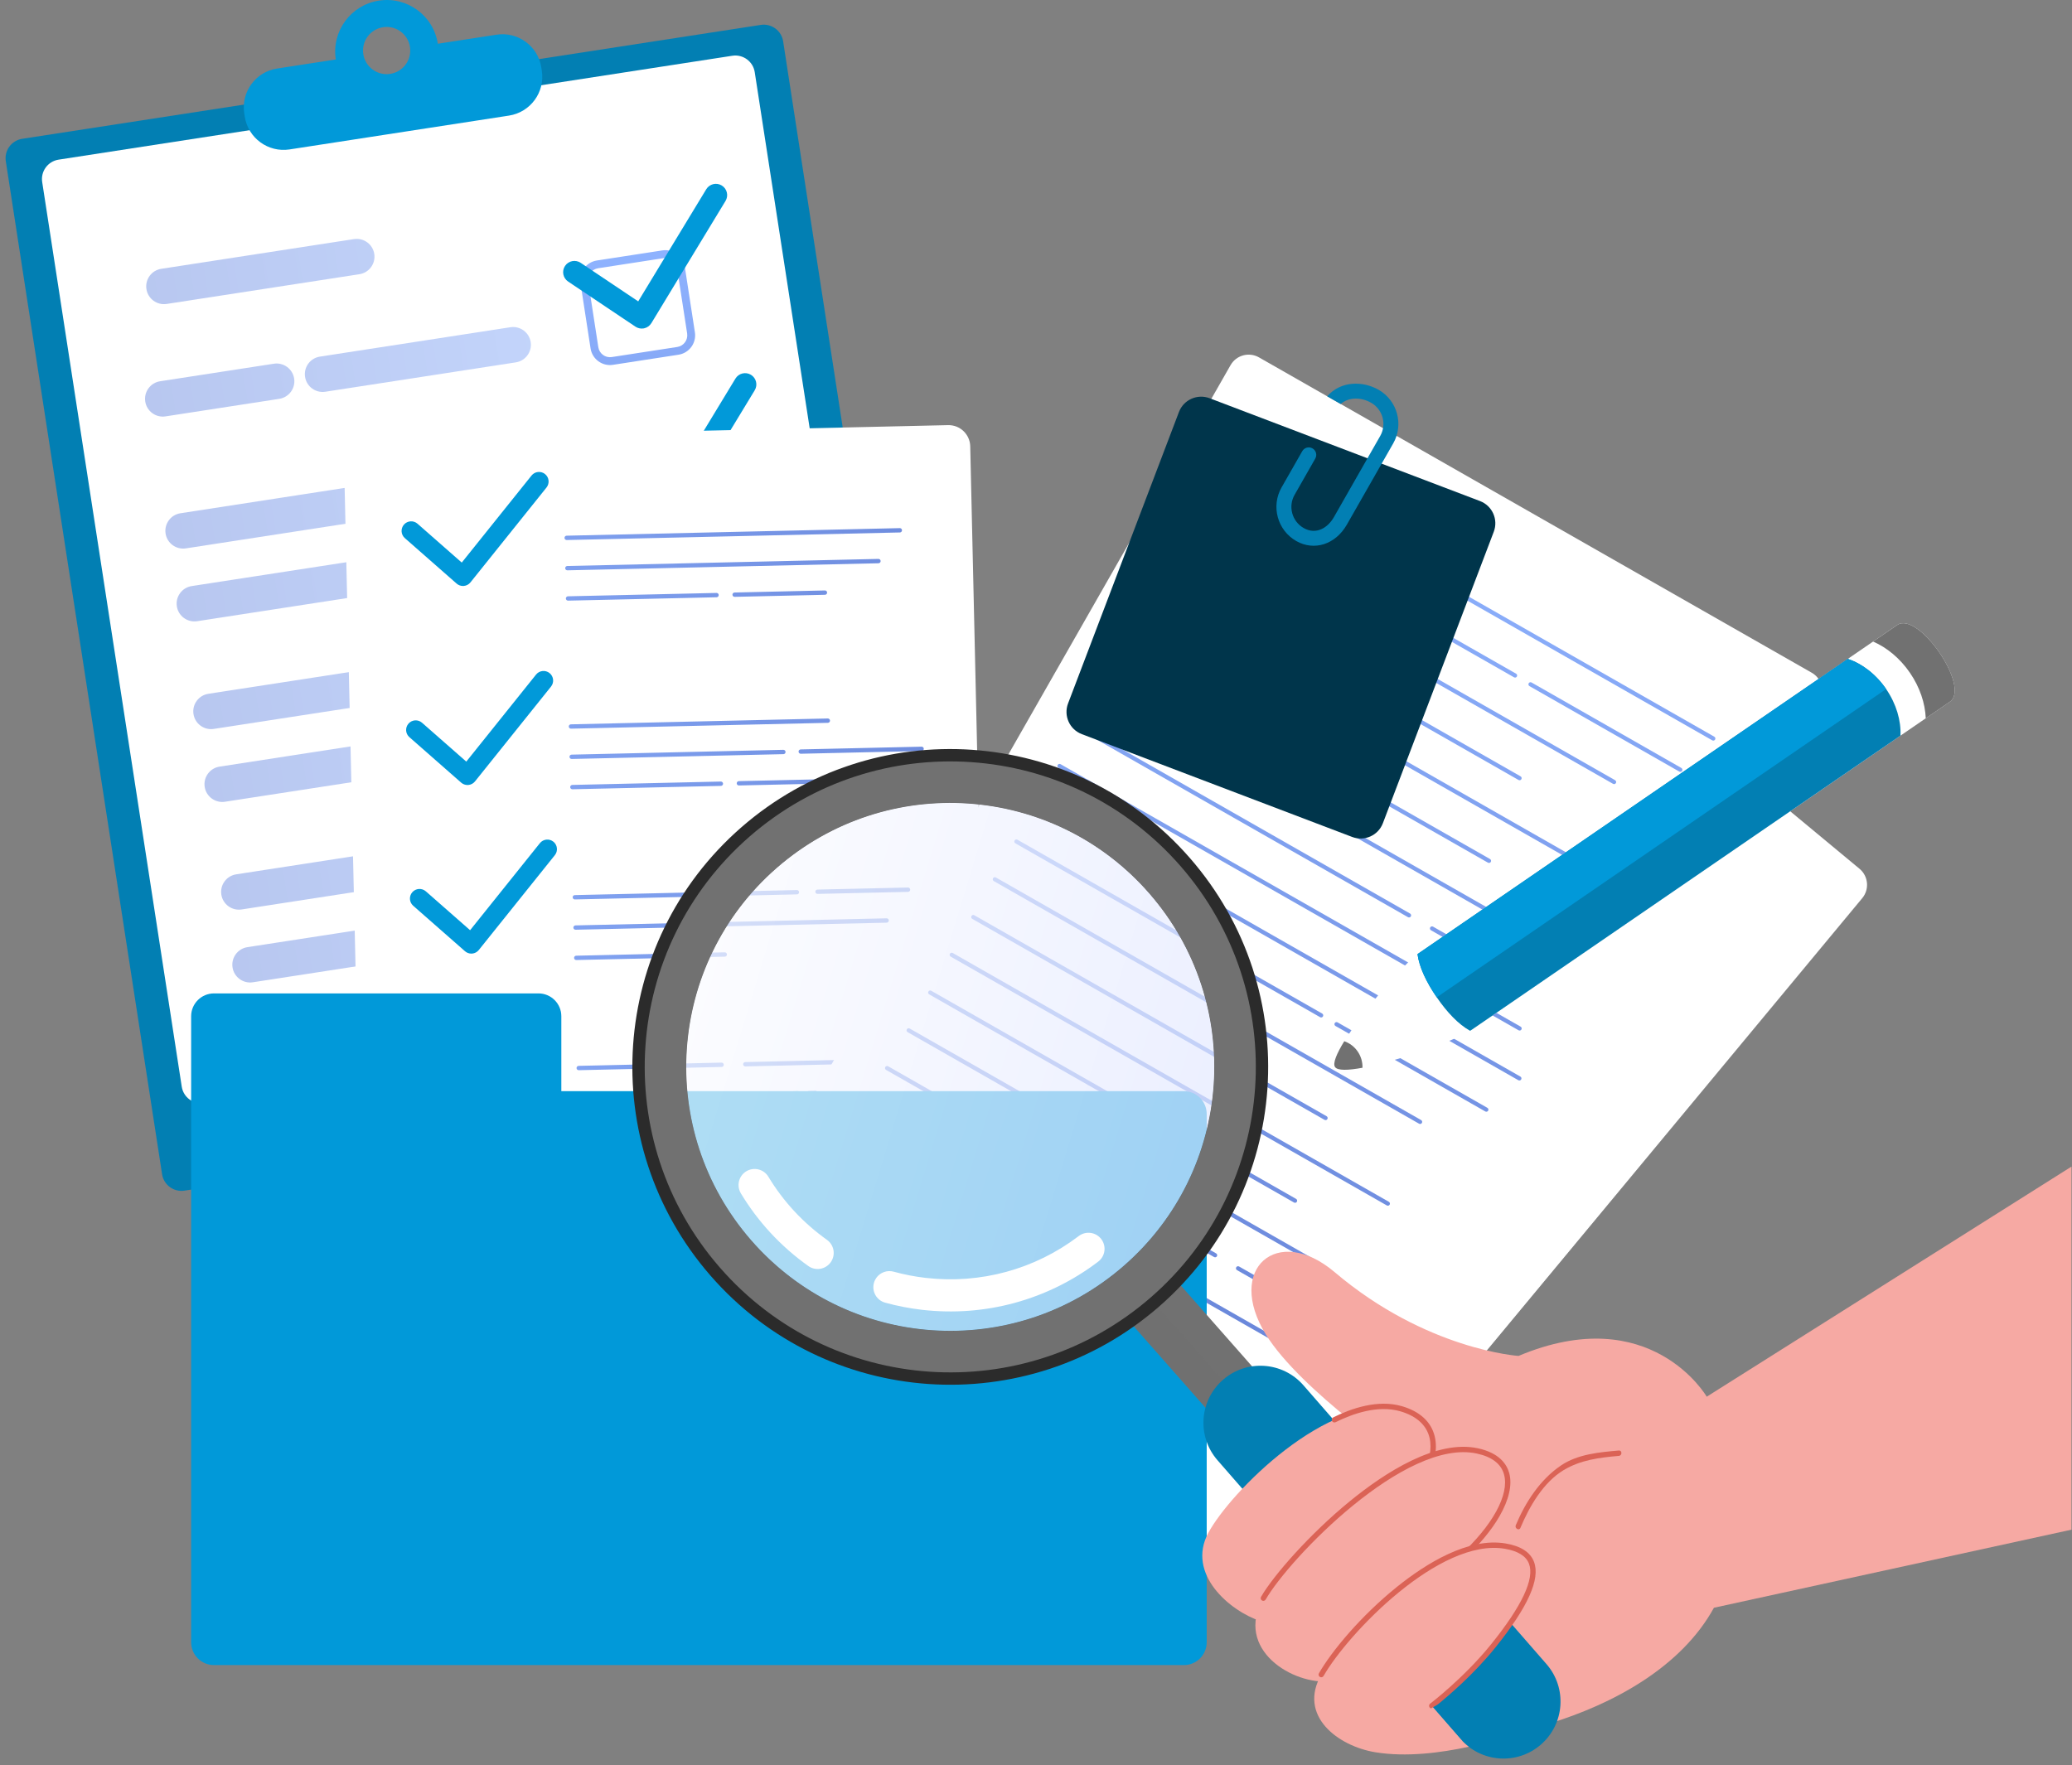 <svg width="250" height="213" viewBox="0 0 250 213" fill="none" xmlns="http://www.w3.org/2000/svg">
<rect x="0" y="0" width="250" height="213" fill="#808080" stroke="none"/>
<path d="M113.347 127.24C113.547 128.534 112.66 129.743 111.366 129.943L22.26 143.686C20.966 143.887 19.755 143 19.556 141.706L0.7 19.454C0.501 18.16 1.388 16.95 2.681 16.75L91.787 3.006C93.081 2.807 94.292 3.694 94.491 4.987L113.347 127.24Z" fill="#027FB3"/>
<path d="M107.902 117.877C108.102 119.171 107.215 120.381 105.921 120.581L24.633 133.119C23.338 133.318 22.128 132.431 21.928 131.137L5.091 21.97C4.891 20.676 5.778 19.466 7.072 19.266L88.36 6.728C89.654 6.529 90.864 7.416 91.064 8.709L107.902 117.877Z" fill="white"/>
<path d="M59.906 4.187L52.825 5.279C52.3 1.88 49.12 -0.451 45.72 0.074C42.32 0.598 39.99 3.779 40.514 7.178L33.433 8.27C30.845 8.669 29.071 11.091 29.47 13.678L29.531 14.071C29.93 16.658 32.351 18.432 34.939 18.033L61.412 13.95C63.999 13.551 65.773 11.13 65.374 8.542L65.313 8.149C64.915 5.562 62.494 3.788 59.906 4.187ZM47.084 8.915C45.53 9.155 44.075 8.089 43.835 6.534C43.595 4.98 44.661 3.525 46.216 3.285C47.771 3.045 49.226 4.111 49.465 5.666C49.705 7.221 48.639 8.675 47.084 8.915Z" fill="#0199D9"/>
<g opacity="0.5">
<path d="M45.159 30.646C45.339 31.817 44.537 32.912 43.366 33.093L20.113 36.68C18.942 36.86 17.847 36.058 17.666 34.887C17.486 33.716 18.288 32.621 19.459 32.44L42.712 28.854C43.883 28.673 44.978 29.476 45.159 30.646Z" fill="url(#paint0_linear_361_901)"/>
<path d="M35.491 45.686C35.671 46.856 34.869 47.951 33.698 48.132L19.973 50.249C18.802 50.43 17.706 49.627 17.525 48.457C17.345 47.286 18.148 46.19 19.319 46.009L33.044 43.893C34.215 43.712 35.311 44.515 35.491 45.686Z" fill="url(#paint1_linear_361_901)"/>
<path d="M64.032 41.283C64.212 42.453 63.41 43.549 62.239 43.73L39.254 47.275C38.083 47.455 36.987 46.653 36.807 45.482C36.626 44.311 37.429 43.216 38.6 43.036L61.585 39.49C62.756 39.31 63.852 40.112 64.032 41.283Z" fill="url(#paint2_linear_361_901)"/>
<path d="M63.017 57.748C63.197 58.919 62.395 60.014 61.224 60.194L22.426 66.179C21.255 66.359 20.159 65.557 19.978 64.386C19.798 63.215 20.601 62.12 21.772 61.939L60.57 55.955C61.741 55.775 62.836 56.577 63.017 57.748Z" fill="url(#paint3_linear_361_901)"/>
<path d="M48.831 68.934C49.011 70.105 48.209 71.2 47.038 71.38L23.785 74.967C22.615 75.147 21.518 74.345 21.338 73.174C21.157 72.004 21.96 70.908 23.131 70.727L46.385 67.141C47.555 66.96 48.65 67.763 48.831 68.934Z" fill="url(#paint4_linear_361_901)"/>
<path d="M69.963 65.674C70.144 66.845 69.341 67.941 68.17 68.121L54.745 70.192C53.575 70.372 52.48 69.57 52.299 68.399C52.118 67.228 52.921 66.133 54.091 65.953L67.516 63.882C68.687 63.701 69.783 64.504 69.963 65.674Z" fill="url(#paint5_linear_361_901)"/>
<path d="M56.427 81.071C56.607 82.242 55.804 83.338 54.634 83.518L25.793 87.966C24.622 88.147 23.526 87.345 23.346 86.173C23.165 85.002 23.968 83.907 25.139 83.727L53.98 79.278C55.15 79.098 56.246 79.901 56.427 81.071Z" fill="url(#paint6_linear_361_901)"/>
<path d="M71.973 78.674C72.154 79.845 71.351 80.941 70.181 81.121L60.621 82.596C59.45 82.776 58.355 81.974 58.174 80.803C57.993 79.632 58.796 78.537 59.967 78.356L69.526 76.882C70.697 76.701 71.793 77.503 71.973 78.674Z" fill="url(#paint7_linear_361_901)"/>
<path d="M64.491 88.825C64.672 89.996 63.869 91.091 62.699 91.271L27.145 96.755C25.974 96.935 24.878 96.134 24.697 94.962C24.517 93.792 25.32 92.697 26.491 92.516L62.045 87.032C63.216 86.852 64.311 87.654 64.491 88.825Z" fill="url(#paint8_linear_361_901)"/>
<path d="M50.473 104.294C50.653 105.466 49.851 106.561 48.68 106.741L29.152 109.753C27.981 109.934 26.885 109.131 26.705 107.96C26.525 106.789 27.328 105.694 28.499 105.514L48.026 102.502C49.197 102.321 50.292 103.124 50.473 104.294Z" fill="url(#paint9_linear_361_901)"/>
<path d="M76.365 100.3C76.545 101.471 75.743 102.567 74.571 102.747L54.199 105.889C53.028 106.07 51.932 105.268 51.752 104.096C51.572 102.926 52.375 101.83 53.545 101.65L73.918 98.508C75.089 98.327 76.185 99.13 76.365 100.3Z" fill="url(#paint10_linear_361_901)"/>
<path d="M46.094 113.966C46.274 115.138 45.471 116.234 44.301 116.414L30.504 118.542C29.333 118.722 28.237 117.92 28.056 116.748C27.876 115.578 28.68 114.483 29.85 114.302L43.647 112.175C44.818 111.994 45.913 112.796 46.094 113.966Z" fill="url(#paint11_linear_361_901)"/>
</g>
<path d="M80.067 31.154C80.842 31.035 81.57 31.568 81.689 32.343L82.909 40.248C83.028 41.024 82.495 41.751 81.719 41.871L73.814 43.09C73.039 43.21 72.312 42.677 72.192 41.902L70.973 33.997C70.853 33.221 71.387 32.494 72.161 32.374L80.067 31.154ZM79.922 30.218L72.017 31.436C70.724 31.636 69.836 32.847 70.036 34.141L71.255 42.045C71.454 43.339 72.665 44.227 73.959 44.027L81.864 42.808C83.157 42.608 84.045 41.398 83.845 40.104L82.626 32.199C82.427 30.905 81.216 30.018 79.922 30.218Z" fill="url(#paint12_linear_361_901)"/>
<path d="M83.496 53.379C84.272 53.259 84.999 53.792 85.119 54.568L86.338 62.472C86.458 63.248 85.924 63.975 85.15 64.095L77.244 65.314C76.469 65.433 75.742 64.9 75.622 64.125L74.402 56.22C74.283 55.445 74.816 54.718 75.591 54.597L83.496 53.379ZM83.352 52.442L75.447 53.661C74.153 53.861 73.266 55.072 73.466 56.365L74.685 64.271C74.884 65.564 76.095 66.451 77.389 66.252L85.294 65.032C86.587 64.833 87.474 63.622 87.275 62.329L86.056 54.423C85.856 53.13 84.645 52.242 83.352 52.442Z" fill="url(#paint13_linear_361_901)"/>
<path d="M86.927 75.606C87.702 75.486 88.429 76.019 88.549 76.794L89.768 84.7C89.887 85.474 89.354 86.202 88.579 86.321L80.674 87.541C79.899 87.66 79.171 87.127 79.052 86.352L77.832 78.447C77.713 77.672 78.246 76.944 79.022 76.825L86.927 75.606ZM86.782 74.669L78.877 75.888C77.583 76.087 76.696 77.298 76.895 78.591L78.114 86.496C78.314 87.79 79.525 88.676 80.818 88.477L88.723 87.258C90.017 87.058 90.904 85.848 90.704 84.554L89.485 76.649C89.286 75.357 88.075 74.469 86.782 74.669Z" fill="url(#paint14_linear_361_901)"/>
<path d="M90.347 97.83C91.123 97.711 91.85 98.243 91.97 99.018L93.189 106.924C93.309 107.699 92.775 108.427 92.001 108.546L84.096 109.765C83.321 109.885 82.593 109.352 82.474 108.577L81.254 100.672C81.135 99.897 81.668 99.169 82.444 99.05L90.347 97.83ZM90.203 96.893L82.298 98.112C81.005 98.312 80.118 99.522 80.317 100.816L81.536 108.721C81.735 110.014 82.947 110.903 84.24 110.703L92.145 109.484C93.439 109.284 94.326 108.072 94.127 106.78L92.907 98.874C92.707 97.581 91.497 96.693 90.203 96.893Z" fill="url(#paint15_linear_361_901)"/>
<path d="M77.637 39.636C77.301 39.688 76.956 39.611 76.672 39.422L68.548 33.977C67.924 33.559 67.758 32.714 68.176 32.09C68.594 31.466 69.439 31.3 70.063 31.717L77.004 36.369L85.213 22.839C85.603 22.197 86.439 21.993 87.082 22.382C87.724 22.772 87.929 23.608 87.539 24.25L78.592 38.997C78.399 39.315 78.085 39.539 77.722 39.62C77.694 39.626 77.665 39.631 77.637 39.636Z" fill="#0199D9"/>
<path d="M81.16 62.484C80.824 62.536 80.48 62.46 80.195 62.27L72.072 56.825C71.447 56.407 71.281 55.562 71.699 54.938C72.118 54.314 72.962 54.147 73.586 54.565L80.528 59.217L88.736 45.687C89.125 45.045 89.962 44.84 90.605 45.229C91.247 45.619 91.452 46.456 91.062 47.098L82.115 61.845C81.922 62.162 81.608 62.387 81.245 62.468C81.217 62.474 81.188 62.479 81.16 62.484Z" fill="#0199D9"/>
<path d="M84.684 85.329C84.348 85.38 84.003 85.304 83.719 85.114L75.595 79.67C74.971 79.252 74.805 78.407 75.223 77.783C75.641 77.159 76.486 76.993 77.11 77.41L84.051 82.062L92.26 68.531C92.649 67.889 93.486 67.685 94.129 68.074C94.771 68.464 94.976 69.3 94.586 69.942L85.639 84.689C85.446 85.006 85.132 85.232 84.769 85.312C84.741 85.319 84.713 85.325 84.684 85.329Z" fill="#0199D9"/>
<path d="M88.207 108.176C87.871 108.227 87.526 108.151 87.242 107.962L79.119 102.517C78.494 102.099 78.328 101.253 78.746 100.629C79.165 100.006 80.009 99.839 80.633 100.258L87.575 104.908L95.784 91.379C96.173 90.736 97.009 90.532 97.652 90.921C98.294 91.311 98.499 92.147 98.11 92.789L89.162 107.537C88.969 107.854 88.655 108.078 88.293 108.159C88.264 108.166 88.235 108.171 88.207 108.176Z" fill="#0199D9"/>
<path d="M119.236 149.373C119.269 150.818 118.125 152.014 116.68 152.047L46.354 153.647C44.91 153.68 43.712 152.535 43.68 151.09L41.508 55.579C41.475 54.134 42.62 52.936 44.065 52.903L114.391 51.305C115.835 51.272 117.032 52.416 117.065 53.861L119.236 149.373Z" fill="white"/>
<path d="M55.753 64.087C58.381 64.027 60.567 66.115 60.627 68.744C60.686 71.372 58.597 73.559 55.97 73.619C53.342 73.678 51.156 71.588 51.095 68.961C51.035 66.332 53.125 64.146 55.753 64.087ZM55.729 63.041C52.519 63.114 49.975 65.775 50.048 68.984C50.122 72.194 52.783 74.737 55.993 74.664C59.203 74.591 61.746 71.93 61.673 68.72C61.6 65.511 58.939 62.968 55.729 63.041Z" fill="white"/>
<path d="M56.269 86.85C58.897 86.79 61.083 88.881 61.143 91.508C61.202 94.137 59.112 96.323 56.485 96.383C53.857 96.443 51.671 94.353 51.61 91.726C51.551 89.098 53.64 86.911 56.269 86.85ZM56.244 85.805C53.034 85.877 50.491 88.539 50.564 91.749C50.637 94.96 53.298 97.502 56.508 97.429C59.718 97.356 62.261 94.696 62.188 91.484C62.116 88.275 59.454 85.732 56.244 85.805Z" fill="white"/>
<path d="M56.753 107.459C59.381 107.399 61.567 109.489 61.627 112.116C61.687 114.745 59.598 116.931 56.97 116.991C54.342 117.051 52.155 114.961 52.095 112.334C52.035 109.706 54.124 107.519 56.753 107.459ZM56.729 106.414C53.519 106.486 50.976 109.147 51.048 112.357C51.121 115.567 53.783 118.11 56.992 118.038C60.202 117.965 62.746 115.304 62.673 112.092C62.6 108.883 59.939 106.34 56.729 106.414Z" fill="white"/>
<path d="M57.206 128.068C59.834 128.008 62.02 130.098 62.08 132.726C62.14 135.354 60.051 137.541 57.422 137.6C54.794 137.659 52.609 135.57 52.548 132.943C52.489 130.314 54.578 128.128 57.206 128.068ZM57.182 127.021C53.971 127.095 51.429 129.756 51.502 132.965C51.575 136.176 54.236 138.719 57.446 138.646C60.655 138.573 63.198 135.912 63.127 132.702C63.053 129.492 60.392 126.948 57.182 127.021Z" fill="white"/>
<path d="M68.377 65.171L108.577 64.257C108.722 64.254 108.836 64.134 108.832 63.989C108.83 63.845 108.71 63.731 108.566 63.734L68.365 64.647C68.221 64.651 68.106 64.771 68.109 64.915C68.114 65.06 68.233 65.174 68.377 65.171Z" fill="url(#paint16_linear_361_901)"/>
<path d="M68.463 68.826L105.999 67.974C106.144 67.971 106.257 67.85 106.255 67.706C106.252 67.561 106.132 67.447 105.987 67.45L68.45 68.303C68.306 68.307 68.192 68.427 68.195 68.572C68.197 68.716 68.318 68.83 68.463 68.826Z" fill="url(#paint17_linear_361_901)"/>
<path d="M68.541 72.485L86.462 72.077C86.606 72.074 86.721 71.954 86.717 71.81C86.715 71.665 86.595 71.551 86.45 71.555L68.53 71.961C68.385 71.965 68.27 72.085 68.273 72.229C68.278 72.373 68.397 72.488 68.541 72.485Z" fill="url(#paint18_linear_361_901)"/>
<path d="M88.631 71.504C88.486 71.507 88.373 71.627 88.375 71.771C88.379 71.916 88.498 72.03 88.643 72.027L99.541 71.779C99.686 71.776 99.799 71.656 99.796 71.51C99.793 71.366 99.674 71.252 99.53 71.256L88.631 71.504Z" fill="url(#paint19_linear_361_901)"/>
<path d="M68.893 87.935L99.891 87.231C100.034 87.226 100.15 87.106 100.145 86.962C100.143 86.818 100.023 86.704 99.878 86.706L68.88 87.412C68.737 87.414 68.621 87.534 68.625 87.678C68.628 87.823 68.748 87.938 68.893 87.935Z" fill="url(#paint20_linear_361_901)"/>
<path d="M68.979 91.592L94.527 91.011C94.672 91.008 94.787 90.888 94.783 90.743C94.78 90.6 94.66 90.485 94.516 90.487L68.967 91.069C68.822 91.072 68.708 91.191 68.711 91.335C68.715 91.48 68.834 91.595 68.979 91.592Z" fill="url(#paint21_linear_361_901)"/>
<path d="M69.064 95.248L86.986 94.841C87.13 94.836 87.243 94.717 87.241 94.573C87.238 94.429 87.118 94.315 86.974 94.317L69.053 94.725C68.908 94.729 68.793 94.848 68.797 94.992C68.8 95.137 68.92 95.251 69.064 95.248Z" fill="url(#paint22_linear_361_901)"/>
<path d="M107.243 94.118C107.24 93.974 107.121 93.859 106.976 93.862L89.147 94.268C89.002 94.271 88.888 94.39 88.891 94.536C88.894 94.679 89.014 94.794 89.159 94.791L106.988 94.385C107.133 94.383 107.247 94.262 107.243 94.118Z" fill="url(#paint23_linear_361_901)"/>
<path d="M96.352 90.706C96.354 90.85 96.474 90.966 96.619 90.962L111.204 90.63C111.349 90.628 111.463 90.508 111.46 90.363C111.457 90.219 111.337 90.105 111.192 90.109L96.606 90.439C96.462 90.443 96.348 90.561 96.352 90.706Z" fill="url(#paint24_linear_361_901)"/>
<path d="M69.362 108.544L96.159 107.934C96.303 107.93 96.418 107.811 96.414 107.667C96.41 107.521 96.291 107.407 96.147 107.411L69.349 108.02C69.205 108.024 69.091 108.143 69.094 108.288C69.098 108.432 69.217 108.547 69.362 108.544Z" fill="url(#paint25_linear_361_901)"/>
<path d="M69.448 112.2L106.984 111.348C107.129 111.343 107.243 111.223 107.24 111.079C107.237 110.935 107.116 110.82 106.973 110.823L69.436 111.677C69.291 111.68 69.177 111.801 69.18 111.945C69.183 112.09 69.303 112.203 69.448 112.2Z" fill="url(#paint26_linear_361_901)"/>
<path d="M69.533 115.856L87.455 115.449C87.599 115.446 87.714 115.325 87.71 115.182C87.707 115.037 87.587 114.923 87.443 114.926L69.521 115.334C69.377 115.337 69.262 115.456 69.266 115.601C69.269 115.745 69.389 115.86 69.533 115.856Z" fill="url(#paint27_linear_361_901)"/>
<path d="M98.643 107.876L109.565 107.63C109.709 107.626 109.824 107.506 109.82 107.362C109.817 107.218 109.698 107.102 109.553 107.107L98.631 107.354C98.487 107.358 98.372 107.477 98.375 107.621C98.379 107.766 98.5 107.881 98.643 107.876Z" fill="url(#paint28_linear_361_901)"/>
<path d="M69.83 129.151L87.072 128.76C87.217 128.755 87.331 128.636 87.328 128.492C87.325 128.347 87.204 128.232 87.061 128.236L69.818 128.628C69.674 128.631 69.559 128.751 69.563 128.896C69.565 129.04 69.686 129.154 69.83 129.151Z" fill="url(#paint29_linear_361_901)"/>
<path d="M69.915 132.807L96.275 132.207C96.419 132.204 96.533 132.084 96.53 131.939C96.526 131.796 96.407 131.682 96.263 131.685L69.904 132.284C69.759 132.288 69.646 132.407 69.648 132.551C69.652 132.696 69.772 132.81 69.915 132.807Z" fill="#0199D9"/>
<path d="M85.489 135.589L69.99 135.941C69.846 135.945 69.731 136.065 69.734 136.209C69.739 136.353 69.858 136.467 70.002 136.464L85.501 136.112C85.646 136.108 85.76 135.989 85.757 135.845C85.753 135.7 85.633 135.586 85.489 135.589Z" fill="#0199D9"/>
<path d="M107.914 135.08L90.084 135.485C89.94 135.489 89.825 135.608 89.828 135.753C89.832 135.896 89.952 136.012 90.096 136.008L107.926 135.603C108.069 135.598 108.184 135.479 108.181 135.335C108.178 135.19 108.059 135.076 107.914 135.08Z" fill="#0199D9"/>
<path d="M112.045 127.668L89.921 128.171C89.776 128.175 89.661 128.293 89.664 128.438C89.668 128.581 89.788 128.697 89.933 128.694L112.058 128.19C112.201 128.187 112.316 128.068 112.313 127.923C112.31 127.778 112.19 127.664 112.045 127.668Z" fill="url(#paint30_linear_361_901)"/>
<path d="M112.132 131.326L97.608 131.656C97.463 131.659 97.348 131.78 97.352 131.923C97.356 132.069 97.474 132.183 97.619 132.18L112.144 131.85C112.289 131.846 112.403 131.727 112.399 131.582C112.396 131.437 112.276 131.322 112.132 131.326Z" fill="url(#paint31_linear_361_901)"/>
<path d="M56.433 94.735C56.144 94.742 55.861 94.639 55.643 94.448L49.393 88.958C48.913 88.537 48.866 87.805 49.288 87.326C49.709 86.845 50.441 86.799 50.92 87.22L56.261 91.911L64.68 81.406C65.079 80.907 65.807 80.828 66.307 81.226C66.805 81.626 66.885 82.355 66.486 82.854L57.309 94.303C57.111 94.549 56.821 94.705 56.507 94.732C56.483 94.733 56.457 94.735 56.433 94.735Z" fill="#0199D9"/>
<path d="M55.886 70.716C55.597 70.723 55.314 70.621 55.096 70.429L48.846 64.94C48.366 64.518 48.32 63.786 48.741 63.307C49.163 62.826 49.894 62.78 50.374 63.2L55.714 67.891L64.133 57.387C64.533 56.888 65.261 56.808 65.76 57.208C66.258 57.608 66.338 58.335 65.939 58.834L56.763 70.283C56.565 70.53 56.275 70.685 55.961 70.712C55.937 70.714 55.91 70.716 55.886 70.716Z" fill="#0199D9"/>
<path d="M56.894 115.082C56.605 115.088 56.323 114.986 56.105 114.795L49.854 109.305C49.374 108.883 49.328 108.152 49.748 107.672C50.17 107.192 50.901 107.145 51.381 107.566L56.721 112.257L65.141 101.752C65.541 101.254 66.268 101.175 66.768 101.573C67.265 101.973 67.346 102.701 66.946 103.2L57.77 114.649C57.572 114.895 57.282 115.051 56.967 115.078C56.944 115.08 56.918 115.082 56.894 115.082Z" fill="#0199D9"/>
<path d="M57.348 134.964C57.058 134.971 56.776 134.868 56.558 134.677L50.307 129.187C49.827 128.766 49.781 128.035 50.202 127.554C50.623 127.073 51.355 127.028 51.835 127.447L57.176 132.139L65.594 121.635C65.994 121.136 66.722 121.055 67.221 121.456C67.72 121.855 67.8 122.583 67.401 123.081L58.224 134.531C58.026 134.777 57.737 134.933 57.421 134.96C57.397 134.963 57.372 134.965 57.348 134.964Z" fill="url(#paint32_linear_361_901)"/>
<path d="M155.401 191.885C154.514 192.955 152.926 193.103 151.857 192.216L92.769 143.181C91.699 142.292 91.552 140.706 92.439 139.636L161.731 56.139C162.619 55.069 164.206 54.921 165.276 55.809L224.362 104.844C225.432 105.732 225.58 107.319 224.693 108.388L155.401 191.885Z" fill="white"/>
<path d="M165.762 178.86C165.073 180.067 163.536 180.487 162.328 179.798L95.638 141.745C94.43 141.056 94.01 139.517 94.699 138.31L148.473 44.069C149.162 42.861 150.7 42.441 151.907 43.13L218.597 81.184C219.805 81.873 220.226 83.41 219.536 84.618L165.762 178.86Z" fill="white"/>
<path d="M148.509 56.201L206.594 89.344C206.716 89.414 206.87 89.372 206.939 89.25C207.008 89.13 206.966 88.976 206.845 88.907L148.759 55.764C148.639 55.695 148.485 55.737 148.416 55.858C148.347 55.979 148.389 56.132 148.509 56.201Z" fill="url(#paint33_linear_361_901)"/>
<path d="M145.908 60.758L182.679 81.739C182.799 81.808 182.953 81.766 183.022 81.645C183.091 81.524 183.049 81.371 182.928 81.302L146.157 60.321C146.037 60.251 145.884 60.294 145.814 60.414C145.746 60.536 145.788 60.689 145.908 60.758Z" fill="url(#paint34_linear_361_901)"/>
<path d="M184.791 82.363C184.67 82.294 184.517 82.336 184.447 82.457C184.378 82.578 184.42 82.732 184.541 82.8L202.617 93.114C202.737 93.183 202.891 93.141 202.96 93.02C203.03 92.9 202.987 92.746 202.866 92.677L184.791 82.363Z" fill="url(#paint35_linear_361_901)"/>
<path d="M143.314 65.315L194.625 94.593C194.747 94.662 194.9 94.62 194.969 94.499C195.038 94.378 194.996 94.224 194.875 94.156L143.564 64.877C143.444 64.808 143.289 64.85 143.221 64.971C143.152 65.092 143.194 65.246 143.314 65.315Z" fill="url(#paint36_linear_361_901)"/>
<path d="M140.714 69.873L183.221 94.128C183.342 94.198 183.495 94.155 183.564 94.034C183.633 93.913 183.591 93.76 183.471 93.691L140.963 69.436C140.842 69.367 140.689 69.409 140.619 69.53C140.55 69.65 140.592 69.804 140.714 69.873Z" fill="url(#paint37_linear_361_901)"/>
<path d="M138.111 74.43L190.734 104.456C190.855 104.525 191.009 104.484 191.077 104.363C191.147 104.242 191.105 104.088 190.984 104.019L138.361 73.991C138.24 73.922 138.086 73.965 138.017 74.086C137.948 74.207 137.991 74.36 138.111 74.43Z" fill="url(#paint38_linear_361_901)"/>
<path d="M135.51 78.988L179.532 104.107C179.653 104.176 179.808 104.134 179.876 104.013C179.945 103.892 179.903 103.739 179.782 103.669L135.759 78.551C135.639 78.482 135.485 78.524 135.416 78.644C135.347 78.765 135.389 78.918 135.51 78.988Z" fill="url(#paint39_linear_361_901)"/>
<path d="M132.908 83.545L181.596 111.327C181.717 111.395 181.871 111.353 181.939 111.233C182.009 111.112 181.967 110.959 181.845 110.889L133.157 83.108C133.037 83.039 132.883 83.08 132.814 83.201C132.745 83.322 132.788 83.477 132.908 83.545Z" fill="url(#paint40_linear_361_901)"/>
<path d="M130.307 88.101L169.885 110.685C170.006 110.754 170.16 110.712 170.229 110.591C170.298 110.47 170.256 110.316 170.135 110.247L130.556 87.664C130.436 87.595 130.282 87.638 130.213 87.759C130.144 87.878 130.186 88.032 130.307 88.101Z" fill="url(#paint41_linear_361_901)"/>
<path d="M172.908 111.828C172.787 111.758 172.633 111.8 172.564 111.921C172.495 112.042 172.538 112.196 172.659 112.265L181.988 117.587C182.109 117.657 182.262 117.615 182.332 117.494C182.4 117.374 182.359 117.219 182.238 117.151L172.908 111.828Z" fill="url(#paint42_linear_361_901)"/>
<path d="M127.713 92.658L183.226 124.334C183.346 124.403 183.5 124.361 183.569 124.24C183.639 124.12 183.596 123.965 183.475 123.896L127.963 92.221C127.842 92.151 127.688 92.194 127.619 92.314C127.55 92.436 127.592 92.589 127.713 92.658Z" fill="url(#paint43_linear_361_901)"/>
<path d="M183.446 129.922L125.361 96.778C125.24 96.71 125.087 96.751 125.018 96.872C124.949 96.994 124.99 97.146 125.111 97.216L183.197 130.359C183.318 130.428 183.472 130.387 183.541 130.266C183.608 130.145 183.567 129.99 183.446 129.922Z" fill="url(#paint44_linear_361_901)"/>
<path d="M122.51 101.772L159.28 122.753C159.401 122.823 159.555 122.781 159.624 122.659C159.693 122.538 159.651 122.385 159.53 122.316L122.759 101.335C122.639 101.266 122.485 101.308 122.416 101.429C122.347 101.55 122.389 101.705 122.51 101.772Z" fill="url(#paint45_linear_361_901)"/>
<path d="M179.46 133.692L161.384 123.378C161.264 123.309 161.11 123.351 161.041 123.472C160.972 123.593 161.014 123.746 161.135 123.816L179.211 134.13C179.332 134.198 179.485 134.156 179.555 134.035C179.623 133.915 179.581 133.761 179.46 133.692Z" fill="url(#paint46_linear_361_901)"/>
<path d="M119.908 106.33L171.219 135.608C171.34 135.677 171.494 135.636 171.562 135.515C171.632 135.393 171.59 135.239 171.469 135.171L120.158 105.893C120.037 105.824 119.883 105.865 119.814 105.986C119.746 106.107 119.788 106.261 119.908 106.33Z" fill="url(#paint47_linear_361_901)"/>
<path d="M117.307 110.888L159.814 135.144C159.935 135.212 160.088 135.171 160.158 135.049C160.226 134.928 160.185 134.775 160.063 134.705L117.556 110.451C117.436 110.381 117.282 110.423 117.213 110.544C117.144 110.665 117.185 110.819 117.307 110.888Z" fill="url(#paint48_linear_361_901)"/>
<path d="M114.705 115.445L167.328 145.472C167.449 145.541 167.602 145.499 167.672 145.377C167.741 145.257 167.699 145.103 167.577 145.034L114.955 115.007C114.834 114.938 114.68 114.98 114.611 115.101C114.543 115.222 114.584 115.375 114.705 115.445Z" fill="url(#paint49_linear_361_901)"/>
<path d="M112.112 120.002L156.134 145.121C156.255 145.19 156.41 145.148 156.477 145.026C156.547 144.907 156.505 144.752 156.384 144.683L112.361 119.565C112.24 119.495 112.086 119.537 112.017 119.658C111.949 119.779 111.991 119.934 112.112 120.002Z" fill="url(#paint50_linear_361_901)"/>
<path d="M109.51 124.56L158.198 152.34C158.318 152.41 158.472 152.368 158.541 152.247C158.611 152.126 158.569 151.973 158.448 151.904L109.76 124.122C109.638 124.053 109.485 124.095 109.416 124.216C109.347 124.337 109.389 124.491 109.51 124.56Z" fill="url(#paint51_linear_361_901)"/>
<path d="M106.908 129.115L146.487 151.699C146.607 151.768 146.761 151.726 146.83 151.605C146.899 151.484 146.857 151.33 146.736 151.261L107.158 128.678C107.037 128.609 106.883 128.65 106.815 128.772C106.746 128.893 106.787 129.046 106.908 129.115Z" fill="url(#paint52_linear_361_901)"/>
<path d="M149.502 152.84C149.38 152.772 149.227 152.814 149.158 152.935C149.09 153.056 149.131 153.209 149.252 153.279L158.581 158.602C158.702 158.671 158.856 158.629 158.925 158.508C158.994 158.388 158.951 158.234 158.831 158.165L149.502 152.84Z" fill="url(#paint53_linear_361_901)"/>
<path d="M160.069 164.912L104.557 133.236C104.436 133.167 104.283 133.21 104.213 133.331C104.144 133.451 104.186 133.605 104.307 133.674L159.819 165.349C159.94 165.419 160.094 165.377 160.163 165.256C160.232 165.133 160.19 164.98 160.069 164.912Z" fill="url(#paint54_linear_361_901)"/>
<path d="M166.855 99.341C166.292 100.825 164.633 101.569 163.15 101.004L130.532 88.597C129.049 88.034 128.304 86.375 128.868 84.892L142.246 49.723C142.809 48.24 144.469 47.496 145.951 48.059L178.57 60.467C180.053 61.031 180.798 62.69 180.233 64.173L166.855 99.341Z" fill="#00354B"/>
<path d="M166.333 47.038C164.431 45.953 161.777 45.946 160.135 47.827L161.759 48.753C162.791 47.864 164.285 47.95 165.438 48.607C166.844 49.41 167.335 51.206 166.532 52.612L160.937 62.418C160.212 63.688 158.806 64.582 157.294 63.721C155.889 62.918 155.397 61.121 156.2 59.716L158.695 55.342C158.943 54.909 158.792 54.357 158.358 54.11C157.924 53.862 157.374 54.013 157.126 54.447L154.63 58.821C153.334 61.091 154.128 63.994 156.399 65.29C158.575 66.531 161.143 65.701 162.506 63.314L168.102 53.507C169.398 51.237 168.605 48.335 166.333 47.038Z" fill="#027FB3"/>
<path d="M142.841 131.682H67.728V122.641C67.728 121.117 66.494 119.884 64.971 119.884H25.82C24.297 119.884 23.062 121.118 23.062 122.641V198.186C23.062 199.709 24.297 200.943 25.82 200.943H38.271H64.971H142.841C144.364 200.943 145.597 199.709 145.597 198.186V134.44C145.597 132.916 144.364 131.682 142.841 131.682Z" fill="#0199D9"/>
<path d="M249.939 140.784L205.928 168.553C205.928 168.553 199.185 156.921 183.22 163.632C183.22 163.632 172.096 162.911 161.035 153.524C154.116 147.655 147.835 153.123 152.737 161.049C156.943 167.851 169.761 176.512 169.761 176.512L153.711 192.255C153.711 192.255 165.47 207.339 169.674 209.567C173.879 211.795 198.908 208.403 206.797 194.023L249.939 184.6V140.784Z" fill="#F6A9A3"/>
<path d="M195.326 175.696C193 175.897 190.717 176.182 188.678 177.404C186.211 178.881 184.526 181.81 183.447 184.386C183.287 184.769 182.729 184.442 182.888 184.063C184.049 181.289 185.825 178.547 188.358 176.842C190.375 175.484 192.969 175.253 195.322 175.049C195.738 175.013 195.738 175.66 195.326 175.696Z" fill="#DB6356"/>
<path d="M150.605 175.721L156.268 170.785L138.898 151.077L133.234 156.013L150.605 175.721Z" fill="#717171"/>
<path opacity="0.5" d="M136.066 153.544L133.234 156.013L150.605 175.721L153.437 173.253L136.066 153.544Z" fill="#717171"/>
<path d="M176.221 209.865C178.717 212.728 183.063 213.027 185.927 210.53C188.792 208.034 189.09 203.688 186.594 200.824L157.27 167.178C154.772 164.313 150.427 164.014 147.563 166.511C144.698 169.008 144.4 173.354 146.897 176.218L176.221 209.865Z" fill="#027FB3"/>
<path d="M85.738 153.955C99.658 169.925 123.887 171.588 139.857 157.67C155.827 143.75 157.491 119.521 143.572 103.551C129.653 87.581 105.423 85.917 89.453 99.836C73.483 113.755 71.82 137.984 85.738 153.955ZM93.726 104.737C106.989 93.178 127.112 94.559 138.671 107.822C150.23 121.086 148.849 141.209 135.585 152.767C122.322 164.326 102.199 162.946 90.641 149.682C79.08 136.419 80.463 116.296 93.726 104.737Z" fill="#2B2B2B"/>
<path d="M86.864 152.976C100.242 168.325 123.529 169.924 138.878 156.546C154.229 143.169 155.827 119.882 142.449 104.532C129.072 89.182 105.784 87.584 90.435 100.961C75.085 114.339 73.486 137.626 86.864 152.976ZM93.727 104.739C106.99 93.179 127.113 94.561 138.672 107.824C150.231 121.087 148.849 141.21 135.586 152.768C122.323 164.328 102.2 162.947 90.642 149.684C79.081 136.421 80.463 116.298 93.727 104.739Z" fill="#717171"/>
<path opacity="0.7" d="M90.639 149.682C102.197 162.946 122.32 164.326 135.583 152.767C148.847 141.209 150.228 121.086 138.669 107.823C127.11 94.56 106.987 93.178 93.724 104.738C80.46 116.297 79.078 136.42 90.639 149.682Z" fill="url(#paint55_linear_361_901)"/>
<path d="M132.875 149.535C133.524 150.388 133.358 151.604 132.505 152.253C126.416 156.882 118.866 158.947 111.243 158.068C109.744 157.894 108.249 157.604 106.799 157.205C105.766 156.92 105.161 155.852 105.445 154.819C105.506 154.595 105.607 154.389 105.734 154.21C106.194 153.566 107.023 153.243 107.83 153.466C109.088 153.813 110.386 154.065 111.687 154.214C118.309 154.978 124.87 153.186 130.158 149.165C131.01 148.517 132.227 148.683 132.875 149.535Z" fill="white"/>
<path d="M99.778 149.625C100.651 150.246 100.853 151.457 100.232 152.329C99.61 153.201 98.4 153.404 97.527 152.782C94.213 150.42 91.475 147.469 89.388 144.011C88.977 143.329 89.035 142.494 89.469 141.884C89.619 141.674 89.813 141.49 90.047 141.35C90.964 140.796 92.156 141.091 92.71 142.009C94.52 145.009 96.898 147.571 99.778 149.625Z" fill="white"/>
<path d="M152.141 195.657C148.32 194.406 143.146 189.918 145.782 185.003C148.419 180.087 160.2 168.122 169.133 170.052C175.19 171.361 173.81 178.039 167.836 183.495C161.862 188.951 152.141 195.657 152.141 195.657Z" fill="#F6A9A3"/>
<path d="M171.892 178.965C173.051 176.948 173.497 175.012 173.117 173.379C172.703 171.603 171.327 170.33 169.138 169.695C166.234 168.854 163.033 169.968 160.859 171.051C160.699 171.131 160.634 171.325 160.714 171.484C160.793 171.644 160.987 171.709 161.146 171.63C163.217 170.598 166.254 169.532 168.958 170.316C170.909 170.881 172.129 171.991 172.487 173.525C173.099 176.151 171.2 179.86 167.533 183.208C167.403 183.332 167.393 183.534 167.512 183.665C167.633 183.797 167.838 183.806 167.969 183.686C169.67 182.133 170.995 180.525 171.892 178.965Z" fill="#DB6356"/>
<path d="M160.578 202.89C156.02 203.403 148.871 199.051 152.428 192.871C155.212 188.036 169.313 173.166 178.246 175.097C184.303 176.405 182.294 182.532 176.32 187.987C170.346 193.443 160.578 202.89 160.578 202.89Z" fill="#F6A9A3"/>
<path d="M180.925 182.979C182.051 181.021 182.485 179.21 182.101 177.787C181.814 176.726 180.926 175.343 178.319 174.78C173.323 173.7 167.139 177.673 162.831 181.196C158.04 185.114 153.64 190.126 152.153 192.709C152.063 192.864 152.117 193.061 152.271 193.15C152.426 193.239 152.623 193.186 152.712 193.031C155.566 188.073 169.536 173.543 178.182 175.412C180.02 175.81 181.128 176.664 181.476 177.955C182.13 180.375 180.072 184.128 176.106 187.749C175.974 187.871 175.967 188.074 176.086 188.206C176.206 188.338 176.411 188.346 176.542 188.226C178.464 186.471 179.952 184.671 180.925 182.979Z" fill="#DB6356"/>
<path d="M159.423 202.091C160.38 200.426 162.061 198.234 164.157 196.021C167.249 192.756 171.244 189.445 175.167 187.711C177.402 186.723 179.614 186.244 181.619 186.583C186.251 187.365 185.711 190.861 182.261 195.851C181.658 196.722 180.968 197.639 180.2 198.596C177.58 201.856 174.133 204.806 172.782 205.917L173.406 206.633L176.223 209.866C176.528 210.215 176.861 210.525 177.215 210.798C173.82 211.537 169.672 212.065 165.973 211.467C161.445 210.736 156.563 207.063 159.423 202.091Z" fill="#F6A9A3"/>
<path d="M173.462 205.706C174.679 204.722 177.823 202.063 180.447 198.799C184.357 193.932 185.875 190.557 185.085 188.48C184.643 187.319 183.494 186.573 181.668 186.266C177.15 185.503 172.033 188.701 168.536 191.516C164.147 195.053 160.652 199.295 159.137 201.932C159.048 202.086 159.101 202.283 159.256 202.372C159.411 202.462 159.609 202.407 159.697 202.253C162.681 197.063 173.719 185.58 181.56 186.903C183.142 187.17 184.126 187.778 184.481 188.709C185.172 190.529 183.646 193.788 179.941 198.394C176.679 202.453 172.596 205.567 172.555 205.598C172.456 205.675 172.41 205.798 172.434 205.92C172.459 206.042 172.55 206.138 172.669 206.169L173.462 205.706Z" fill="#DB6356"/>
<path d="M161.082 128.775C160.023 127.231 168.659 116.765 171.217 115.011L228.903 75.43C231.46 73.675 237.814 82.936 235.257 84.692L177.572 124.272C175.014 126.026 162.141 130.318 161.082 128.775Z" fill="white"/>
<path d="M171.031 115.146C171.246 116.737 172.111 118.548 173.352 120.356C174.592 122.163 175.971 123.624 177.378 124.397C177.447 124.354 177.512 124.312 177.57 124.273L229.304 88.776C229.386 86.981 228.815 84.964 227.573 83.153C226.33 81.343 224.653 80.084 222.949 79.515L171.216 115.012C171.158 115.051 171.095 115.097 171.031 115.146Z" fill="#027FB3"/>
<path d="M230.442 81.186C231.651 82.949 232.284 84.891 232.354 86.685L235.259 84.692C237.816 82.936 231.462 73.675 228.905 75.43L226 77.423C227.648 78.135 229.231 79.423 230.442 81.186Z" fill="#717171"/>
<path d="M162.195 125.654C161.274 127.15 160.778 128.33 161.082 128.773C161.387 129.215 162.665 129.178 164.393 128.856C164.411 128.183 164.227 127.496 163.816 126.897C163.406 126.298 162.832 125.88 162.195 125.654Z" fill="#717171"/>
<path d="M227.573 83.153C226.33 81.343 224.653 80.084 222.949 79.515L171.215 115.012C171.158 115.051 171.095 115.097 171.031 115.146C171.246 116.737 172.111 118.548 173.352 120.356" fill="#0199D9"/>
<defs>
<linearGradient id="paint0_linear_361_901" x1="-1.753" y1="37.881" x2="80.725" y2="25.162" gradientUnits="userSpaceOnUse">
<stop stop-color="#6986D9"/>
<stop offset="1" stop-color="#8FB3FF"/>
</linearGradient>
<linearGradient id="paint1_linear_361_901" x1="0.29" y1="51.114" x2="82.778" y2="38.394" gradientUnits="userSpaceOnUse">
<stop stop-color="#6986D9"/>
<stop offset="1" stop-color="#8FB3FF"/>
</linearGradient>
<linearGradient id="paint2_linear_361_901" x1="0.291" y1="51.113" x2="82.777" y2="38.393" gradientUnits="userSpaceOnUse">
<stop stop-color="#6986D9"/>
<stop offset="1" stop-color="#8FB3FF"/>
</linearGradient>
<linearGradient id="paint3_linear_361_901" x1="2.744" y1="67.043" x2="85.231" y2="54.323" gradientUnits="userSpaceOnUse">
<stop stop-color="#6986D9"/>
<stop offset="1" stop-color="#8FB3FF"/>
</linearGradient>
<linearGradient id="paint4_linear_361_901" x1="4.103" y1="75.832" x2="86.582" y2="63.113" gradientUnits="userSpaceOnUse">
<stop stop-color="#6986D9"/>
<stop offset="1" stop-color="#8FB3FF"/>
</linearGradient>
<linearGradient id="paint5_linear_361_901" x1="4.102" y1="75.831" x2="86.589" y2="63.111" gradientUnits="userSpaceOnUse">
<stop stop-color="#6986D9"/>
<stop offset="1" stop-color="#8FB3FF"/>
</linearGradient>
<linearGradient id="paint6_linear_361_901" x1="6.11" y1="88.831" x2="88.597" y2="76.111" gradientUnits="userSpaceOnUse">
<stop stop-color="#6986D9"/>
<stop offset="1" stop-color="#8FB3FF"/>
</linearGradient>
<linearGradient id="paint7_linear_361_901" x1="6.111" y1="88.831" x2="88.599" y2="76.111" gradientUnits="userSpaceOnUse">
<stop stop-color="#6986D9"/>
<stop offset="1" stop-color="#8FB3FF"/>
</linearGradient>
<linearGradient id="paint8_linear_361_901" x1="7.462" y1="97.62" x2="89.949" y2="84.9" gradientUnits="userSpaceOnUse">
<stop stop-color="#6986D9"/>
<stop offset="1" stop-color="#8FB3FF"/>
</linearGradient>
<linearGradient id="paint9_linear_361_901" x1="9.469" y1="110.618" x2="91.957" y2="97.898" gradientUnits="userSpaceOnUse">
<stop stop-color="#6986D9"/>
<stop offset="1" stop-color="#8FB3FF"/>
</linearGradient>
<linearGradient id="paint10_linear_361_901" x1="9.464" y1="110.617" x2="91.952" y2="97.897" gradientUnits="userSpaceOnUse">
<stop stop-color="#6986D9"/>
<stop offset="1" stop-color="#8FB3FF"/>
</linearGradient>
<linearGradient id="paint11_linear_361_901" x1="10.822" y1="119.407" x2="93.31" y2="106.687" gradientUnits="userSpaceOnUse">
<stop stop-color="#6986D9"/>
<stop offset="1" stop-color="#8FB3FF"/>
</linearGradient>
<linearGradient id="paint12_linear_361_901" x1="86.034" y1="96.089" x2="75.817" y2="29.836" gradientUnits="userSpaceOnUse">
<stop stop-color="#6986D9"/>
<stop offset="1" stop-color="#8FB3FF"/>
</linearGradient>
<linearGradient id="paint13_linear_361_901" x1="86.036" y1="96.089" x2="75.819" y2="29.834" gradientUnits="userSpaceOnUse">
<stop stop-color="#6986D9"/>
<stop offset="1" stop-color="#8FB3FF"/>
</linearGradient>
<linearGradient id="paint14_linear_361_901" x1="86.038" y1="96.088" x2="75.822" y2="29.838" gradientUnits="userSpaceOnUse">
<stop stop-color="#6986D9"/>
<stop offset="1" stop-color="#8FB3FF"/>
</linearGradient>
<linearGradient id="paint15_linear_361_901" x1="86.033" y1="96.088" x2="75.816" y2="29.834" gradientUnits="userSpaceOnUse">
<stop stop-color="#6986D9"/>
<stop offset="1" stop-color="#8FB3FF"/>
</linearGradient>
<linearGradient id="paint16_linear_361_901" x1="122.706" y1="59.136" x2="27.21" y2="73.965" gradientUnits="userSpaceOnUse">
<stop stop-color="#6986D9"/>
<stop offset="1" stop-color="#8FB3FF"/>
</linearGradient>
<linearGradient id="paint17_linear_361_901" x1="123.239" y1="62.547" x2="27.741" y2="77.376" gradientUnits="userSpaceOnUse">
<stop stop-color="#6986D9"/>
<stop offset="1" stop-color="#8FB3FF"/>
</linearGradient>
<linearGradient id="paint18_linear_361_901" x1="123.593" y1="64.861" x2="28.096" y2="79.69" gradientUnits="userSpaceOnUse">
<stop stop-color="#6986D9"/>
<stop offset="1" stop-color="#8FB3FF"/>
</linearGradient>
<linearGradient id="paint19_linear_361_901" x1="123.929" y1="67.007" x2="28.431" y2="81.836" gradientUnits="userSpaceOnUse">
<stop stop-color="#6986D9"/>
<stop offset="1" stop-color="#8FB3FF"/>
</linearGradient>
<linearGradient id="paint20_linear_361_901" x1="126.076" y1="80.847" x2="30.58" y2="95.676" gradientUnits="userSpaceOnUse">
<stop stop-color="#6986D9"/>
<stop offset="1" stop-color="#8FB3FF"/>
</linearGradient>
<linearGradient id="paint21_linear_361_901" x1="126.581" y1="84.078" x2="31.084" y2="98.906" gradientUnits="userSpaceOnUse">
<stop stop-color="#6986D9"/>
<stop offset="1" stop-color="#8FB3FF"/>
</linearGradient>
<linearGradient id="paint22_linear_361_901" x1="127.066" y1="87.167" x2="31.564" y2="101.997" gradientUnits="userSpaceOnUse">
<stop stop-color="#6986D9"/>
<stop offset="1" stop-color="#8FB3FF"/>
</linearGradient>
<linearGradient id="paint23_linear_361_901" x1="127.459" y1="89.763" x2="31.964" y2="104.591" gradientUnits="userSpaceOnUse">
<stop stop-color="#6986D9"/>
<stop offset="1" stop-color="#8FB3FF"/>
</linearGradient>
<linearGradient id="paint24_linear_361_901" x1="127.026" y1="86.945" x2="31.535" y2="101.773" gradientUnits="userSpaceOnUse">
<stop stop-color="#6986D9"/>
<stop offset="1" stop-color="#8FB3FF"/>
</linearGradient>
<linearGradient id="paint25_linear_361_901" x1="129.171" y1="100.769" x2="33.673" y2="115.598" gradientUnits="userSpaceOnUse">
<stop stop-color="#6986D9"/>
<stop offset="1" stop-color="#8FB3FF"/>
</linearGradient>
<linearGradient id="paint26_linear_361_901" x1="129.839" y1="105.048" x2="34.34" y2="119.877" gradientUnits="userSpaceOnUse">
<stop stop-color="#6986D9"/>
<stop offset="1" stop-color="#8FB3FF"/>
</linearGradient>
<linearGradient id="paint27_linear_361_901" x1="130.201" y1="107.362" x2="34.703" y2="122.191" gradientUnits="userSpaceOnUse">
<stop stop-color="#6986D9"/>
<stop offset="1" stop-color="#8FB3FF"/>
</linearGradient>
<linearGradient id="paint28_linear_361_901" x1="129.603" y1="103.532" x2="34.104" y2="118.361" gradientUnits="userSpaceOnUse">
<stop stop-color="#6986D9"/>
<stop offset="1" stop-color="#8FB3FF"/>
</linearGradient>
<linearGradient id="paint29_linear_361_901" x1="132.211" y1="120.345" x2="36.714" y2="135.174" gradientUnits="userSpaceOnUse">
<stop stop-color="#6986D9"/>
<stop offset="1" stop-color="#8FB3FF"/>
</linearGradient>
<linearGradient id="paint30_linear_361_901" x1="132.667" y1="123.261" x2="37.168" y2="138.09" gradientUnits="userSpaceOnUse">
<stop stop-color="#6986D9"/>
<stop offset="1" stop-color="#8FB3FF"/>
</linearGradient>
<linearGradient id="paint31_linear_361_901" x1="133.303" y1="127.338" x2="37.807" y2="142.167" gradientUnits="userSpaceOnUse">
<stop stop-color="#6986D9"/>
<stop offset="1" stop-color="#8FB3FF"/>
</linearGradient>
<linearGradient id="paint32_linear_361_901" x1="49.915" y1="128.355" x2="67.782" y2="127.95" gradientUnits="userSpaceOnUse">
<stop stop-color="#6986D9"/>
<stop offset="1" stop-color="#8FB3FF"/>
</linearGradient>
<linearGradient id="paint33_linear_361_901" x1="179.028" y1="56.369" x2="169.793" y2="167.045" gradientUnits="userSpaceOnUse">
<stop stop-color="#8FB3FF"/>
<stop offset="1" stop-color="#6986D9"/>
</linearGradient>
<linearGradient id="paint34_linear_361_901" x1="165.734" y1="55.26" x2="156.5" y2="165.932" gradientUnits="userSpaceOnUse">
<stop stop-color="#8FB3FF"/>
<stop offset="1" stop-color="#6986D9"/>
</linearGradient>
<linearGradient id="paint35_linear_361_901" x1="196.202" y1="57.803" x2="186.968" y2="168.472" gradientUnits="userSpaceOnUse">
<stop stop-color="#8FB3FF"/>
<stop offset="1" stop-color="#6986D9"/>
</linearGradient>
<linearGradient id="paint36_linear_361_901" x1="171.1" y1="55.707" x2="161.866" y2="166.38" gradientUnits="userSpaceOnUse">
<stop stop-color="#8FB3FF"/>
<stop offset="1" stop-color="#6986D9"/>
</linearGradient>
<linearGradient id="paint37_linear_361_901" x1="164.315" y1="55.141" x2="155.08" y2="165.814" gradientUnits="userSpaceOnUse">
<stop stop-color="#8FB3FF"/>
<stop offset="1" stop-color="#6986D9"/>
</linearGradient>
<linearGradient id="paint38_linear_361_901" x1="167.37" y1="55.395" x2="158.136" y2="166.07" gradientUnits="userSpaceOnUse">
<stop stop-color="#8FB3FF"/>
<stop offset="1" stop-color="#6986D9"/>
</linearGradient>
<linearGradient id="paint39_linear_361_901" x1="160.691" y1="54.84" x2="151.457" y2="165.511" gradientUnits="userSpaceOnUse">
<stop stop-color="#8FB3FF"/>
<stop offset="1" stop-color="#6986D9"/>
</linearGradient>
<linearGradient id="paint40_linear_361_901" x1="160.911" y1="54.857" x2="151.677" y2="165.53" gradientUnits="userSpaceOnUse">
<stop stop-color="#8FB3FF"/>
<stop offset="1" stop-color="#6986D9"/>
</linearGradient>
<linearGradient id="paint41_linear_361_901" x1="153.967" y1="54.277" x2="144.733" y2="164.95" gradientUnits="userSpaceOnUse">
<stop stop-color="#8FB3FF"/>
<stop offset="1" stop-color="#6986D9"/>
</linearGradient>
<linearGradient id="paint42_linear_361_901" x1="182.292" y1="56.645" x2="173.059" y2="167.307" gradientUnits="userSpaceOnUse">
<stop stop-color="#8FB3FF"/>
<stop offset="1" stop-color="#6986D9"/>
</linearGradient>
<linearGradient id="paint43_linear_361_901" x1="160.058" y1="54.783" x2="150.823" y2="165.458" gradientUnits="userSpaceOnUse">
<stop stop-color="#8FB3FF"/>
<stop offset="1" stop-color="#6986D9"/>
</linearGradient>
<linearGradient id="paint44_linear_361_901" x1="159.19" y1="54.711" x2="149.955" y2="165.385" gradientUnits="userSpaceOnUse">
<stop stop-color="#8FB3FF"/>
<stop offset="1" stop-color="#6986D9"/>
</linearGradient>
<linearGradient id="paint45_linear_361_901" x1="145.896" y1="53.602" x2="136.662" y2="164.275" gradientUnits="userSpaceOnUse">
<stop stop-color="#8FB3FF"/>
<stop offset="1" stop-color="#6986D9"/>
</linearGradient>
<linearGradient id="paint46_linear_361_901" x1="176.356" y1="56.141" x2="167.122" y2="166.82" gradientUnits="userSpaceOnUse">
<stop stop-color="#8FB3FF"/>
<stop offset="1" stop-color="#6986D9"/>
</linearGradient>
<linearGradient id="paint47_linear_361_901" x1="151.254" y1="54.05" x2="142.02" y2="164.721" gradientUnits="userSpaceOnUse">
<stop stop-color="#8FB3FF"/>
<stop offset="1" stop-color="#6986D9"/>
</linearGradient>
<linearGradient id="paint48_linear_361_901" x1="144.469" y1="53.482" x2="135.234" y2="164.158" gradientUnits="userSpaceOnUse">
<stop stop-color="#8FB3FF"/>
<stop offset="1" stop-color="#6986D9"/>
</linearGradient>
<linearGradient id="paint49_linear_361_901" x1="147.525" y1="53.737" x2="138.291" y2="164.411" gradientUnits="userSpaceOnUse">
<stop stop-color="#8FB3FF"/>
<stop offset="1" stop-color="#6986D9"/>
</linearGradient>
<linearGradient id="paint50_linear_361_901" x1="140.852" y1="53.182" x2="131.618" y2="163.854" gradientUnits="userSpaceOnUse">
<stop stop-color="#8FB3FF"/>
<stop offset="1" stop-color="#6986D9"/>
</linearGradient>
<linearGradient id="paint51_linear_361_901" x1="141.074" y1="53.198" x2="131.839" y2="163.873" gradientUnits="userSpaceOnUse">
<stop stop-color="#8FB3FF"/>
<stop offset="1" stop-color="#6986D9"/>
</linearGradient>
<linearGradient id="paint52_linear_361_901" x1="134.129" y1="52.619" x2="124.895" y2="163.292" gradientUnits="userSpaceOnUse">
<stop stop-color="#8FB3FF"/>
<stop offset="1" stop-color="#6986D9"/>
</linearGradient>
<linearGradient id="paint53_linear_361_901" x1="162.448" y1="54.974" x2="153.213" y2="165.655" gradientUnits="userSpaceOnUse">
<stop stop-color="#8FB3FF"/>
<stop offset="1" stop-color="#6986D9"/>
</linearGradient>
<linearGradient id="paint54_linear_361_901" x1="140.212" y1="53.124" x2="130.977" y2="163.801" gradientUnits="userSpaceOnUse">
<stop stop-color="#8FB3FF"/>
<stop offset="1" stop-color="#6986D9"/>
</linearGradient>
<linearGradient id="paint55_linear_361_901" x1="69.134" y1="114.864" x2="154.396" y2="140.879" gradientUnits="userSpaceOnUse">
<stop offset="0.015" stop-color="white"/>
<stop offset="0.999" stop-color="#E1E7FF"/>
</linearGradient>
</defs>
</svg>
